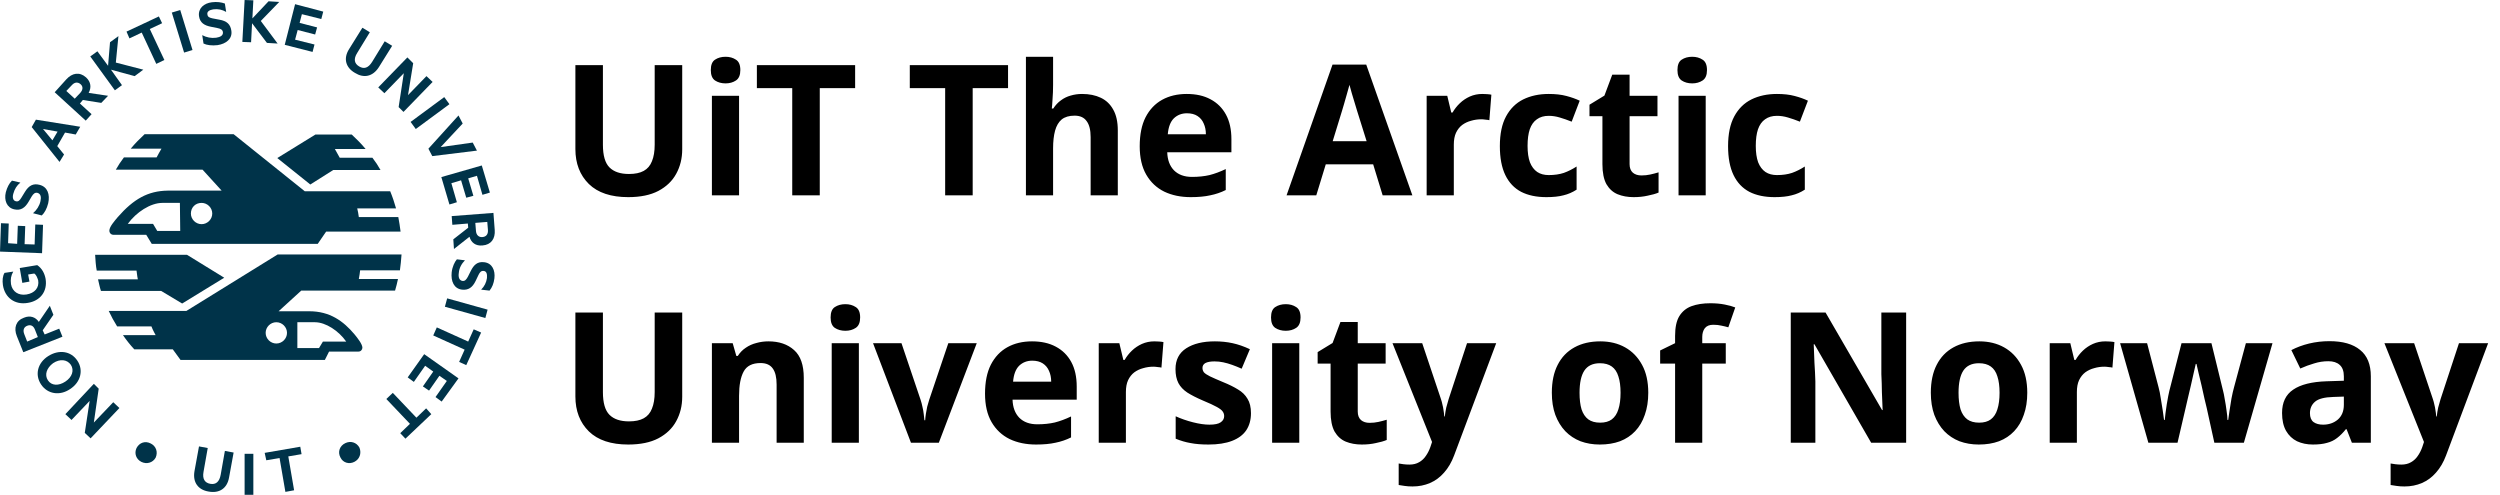<svg width="192" height="38" viewBox="0 0 192 38" fill="none" xmlns="http://www.w3.org/2000/svg">
<g clip-path="url(#clip0_2635_32)">
<path d="M10.859 35.473C10.462 35.275 10.288 34.829 10.486 34.408C10.71 33.987 11.157 33.838 11.58 34.061C11.977 34.259 12.151 34.705 11.953 35.151C11.729 35.547 11.257 35.671 10.859 35.473Z" fill="#003349"/>
<path d="M14.935 36.192L15.283 34.284L15.954 34.408L15.63 36.241C15.531 36.786 15.73 37.083 16.152 37.158C16.575 37.232 16.848 37.009 16.948 36.464L17.271 34.631L17.942 34.755L17.594 36.662C17.445 37.529 16.823 37.901 16.028 37.752C15.233 37.628 14.786 37.059 14.935 36.192Z" fill="#003349"/>
<path d="M19.457 34.854H18.786V38H19.457V34.854Z" fill="#003349"/>
<path d="M20.327 34.78L23.061 34.309L23.16 34.879L22.141 35.052L22.588 37.653L21.918 37.777L21.47 35.176L20.451 35.349L20.327 34.78Z" fill="#003349"/>
<path d="M27.21 35.473C26.813 35.672 26.341 35.548 26.142 35.127C25.918 34.705 26.092 34.235 26.515 34.036C26.912 33.838 27.384 33.962 27.608 34.383C27.782 34.829 27.608 35.275 27.21 35.473Z" fill="#003349"/>
<path d="M25.595 13.055H29.223C29.024 12.708 28.85 12.436 28.602 12.114H26.092C25.943 11.841 25.719 11.445 25.719 11.445H28.08C27.757 11.049 27.384 10.677 27.011 10.33H24.228L21.296 12.138L23.831 14.17L25.595 13.055Z" fill="#003349"/>
<path d="M9.045 16.672C8.797 16.969 8.399 17.415 8.399 17.712C8.399 17.885 8.523 18.034 8.722 18.034H11.232L11.654 18.728H24.402L25.048 17.786H30.764C30.714 17.415 30.664 17.043 30.59 16.672H27.558C27.533 16.449 27.483 16.201 27.434 16.003H30.416C30.291 15.557 30.142 15.111 29.968 14.69H23.408L17.941 10.305H11.107C10.735 10.652 10.362 11.024 10.039 11.42H12.4C12.3 11.593 12.126 11.891 12.027 12.089H9.517C9.269 12.411 9.095 12.683 8.896 13.03H15.556L17.022 14.64H12.872C11.356 14.665 10.263 15.284 9.045 16.672ZM15.481 15.582C15.928 15.582 16.301 15.953 16.301 16.399C16.301 16.845 15.928 17.216 15.481 17.216C15.034 17.216 14.661 16.845 14.661 16.399C14.661 15.928 15.009 15.582 15.481 15.582ZM13.841 17.737H12.077L11.754 17.192H9.815C10.461 16.3 11.555 15.582 12.474 15.582H13.816L13.841 17.737Z" fill="#003349"/>
<path d="M30.714 20.759C30.764 20.362 30.814 19.966 30.838 19.545H21.321L14.313 23.88H8.35C8.548 24.301 8.747 24.673 8.996 25.069H11.63C11.729 25.341 11.953 25.738 11.953 25.738H9.443C9.716 26.134 9.99 26.481 10.313 26.828H13.27L13.866 27.645H24.949L25.272 27.001H27.534C27.707 27.001 27.832 26.853 27.832 26.704C27.832 26.431 27.459 25.961 27.235 25.688C26.366 24.648 25.322 23.905 23.756 23.905H21.396L23.135 22.319H30.341C30.441 21.997 30.491 21.75 30.565 21.428H27.558C27.608 21.18 27.633 20.957 27.658 20.759H30.714ZM22.837 24.747H24.179C25.024 24.747 26.018 25.416 26.589 26.233H24.8L24.502 26.729H22.837V24.747ZM22.042 25.564C22.042 26.01 21.669 26.382 21.222 26.382C20.774 26.382 20.402 26.01 20.402 25.564C20.402 25.119 20.774 24.747 21.222 24.747C21.669 24.747 22.042 25.119 22.042 25.564Z" fill="#003349"/>
<path d="M7.207 29.479L7.58 29.85L7.207 32.451L8.698 30.89L9.17 31.336L6.958 33.665L6.511 33.244L6.884 30.791L5.492 32.253L5.02 31.807L7.207 29.479Z" fill="#003349"/>
<path d="M5.939 27.695C6.436 28.438 6.188 29.355 5.392 29.875C4.597 30.42 3.653 30.271 3.156 29.528C2.659 28.785 2.883 27.868 3.703 27.348C4.523 26.828 5.442 26.952 5.939 27.695ZM3.678 29.206C3.951 29.627 4.498 29.652 5.02 29.305C5.542 28.958 5.715 28.438 5.442 28.017C5.144 27.596 4.597 27.546 4.075 27.893C3.578 28.265 3.404 28.785 3.678 29.206Z" fill="#003349"/>
<path d="M3.429 25.688L4.547 25.242L4.796 25.861L1.789 27.05L1.292 25.812C1.044 25.193 1.218 24.623 1.839 24.4C2.311 24.202 2.733 24.35 2.982 24.722L3.827 23.483L4.1 24.177L3.28 25.366L3.429 25.688ZM2.907 25.886L2.684 25.317C2.559 24.994 2.336 24.92 2.087 25.019C1.839 25.118 1.739 25.341 1.864 25.663L2.087 26.233L2.907 25.886Z" fill="#003349"/>
<path d="M2.634 21.006L2.162 21.081L2.261 21.626L1.714 21.725L1.516 20.585L2.858 20.362C3.23 20.61 3.429 21.006 3.504 21.427C3.653 22.394 3.081 23.112 2.137 23.261C1.143 23.434 0.373 22.864 0.223 21.898C0.174 21.527 0.199 21.204 0.348 20.957L1.019 20.858C0.845 21.155 0.795 21.452 0.845 21.824C0.944 22.394 1.416 22.716 2.037 22.616C2.659 22.517 3.031 22.096 2.932 21.527C2.858 21.304 2.783 21.105 2.634 21.006Z" fill="#003349"/>
<path d="M0.075 17.142L0.671 17.167L0.621 18.678L1.317 18.727L1.367 17.34L1.938 17.365L1.889 18.752L2.659 18.777L2.709 17.241L3.305 17.266L3.23 19.446L0 19.322L0.075 17.142Z" fill="#003349"/>
<path d="M2.535 16.374C2.808 16.151 3.032 15.804 3.106 15.457C3.181 15.135 3.131 14.888 2.883 14.813C2.684 14.764 2.559 14.888 2.435 15.086L2.187 15.507C1.938 15.928 1.615 16.201 1.093 16.077C0.522 15.953 0.298 15.383 0.447 14.764C0.547 14.392 0.696 14.095 0.919 13.872L1.565 14.021C1.292 14.244 1.118 14.516 1.019 14.888C0.944 15.16 0.994 15.408 1.218 15.457C1.416 15.507 1.516 15.383 1.64 15.185L1.913 14.739C2.212 14.244 2.559 14.07 3.032 14.194C3.653 14.343 3.852 14.937 3.703 15.606C3.603 16.027 3.404 16.374 3.206 16.547L2.535 16.374Z" fill="#003349"/>
<path d="M2.758 9.19L6.162 9.735L5.815 10.33L4.995 10.181L4.398 11.222L4.92 11.866L4.572 12.435L2.435 9.76L2.758 9.19ZM4.025 10.776L4.423 10.107L3.305 9.909L4.025 10.776Z" fill="#003349"/>
<path d="M6.138 7.952L7.033 8.769L6.585 9.265L4.2 7.085L5.094 6.094C5.542 5.599 6.113 5.5 6.61 5.945C6.983 6.292 7.033 6.713 6.809 7.134L8.3 7.357L7.778 7.902L6.362 7.679L6.138 7.952ZM5.74 7.58L6.163 7.134C6.386 6.887 6.386 6.639 6.188 6.466C5.989 6.292 5.74 6.292 5.517 6.54L5.094 6.986L5.74 7.58Z" fill="#003349"/>
<path d="M8.3 5.053L8.449 3.245L9.095 2.774L8.896 4.806L11.008 5.351L10.338 5.846L8.523 5.351L9.368 6.54L8.822 6.936L6.933 4.335L7.48 3.939L8.3 5.053Z" fill="#003349"/>
<path d="M9.716 2.427L12.201 1.263L12.45 1.783L11.505 2.229L12.624 4.607L12.002 4.905L10.884 2.502L9.94 2.948L9.716 2.427Z" fill="#003349"/>
<path d="M14.785 3.84L14.139 4.038L13.195 0.966L13.841 0.768L14.785 3.84Z" fill="#003349"/>
<path d="M15.531 2.7C15.854 2.873 16.227 2.948 16.6 2.898C16.923 2.849 17.146 2.725 17.121 2.477C17.097 2.279 16.948 2.205 16.699 2.155L16.202 2.056C15.705 1.957 15.357 1.759 15.283 1.238C15.208 0.644 15.655 0.248 16.276 0.173C16.674 0.124 16.997 0.173 17.27 0.272L17.37 0.916C17.072 0.743 16.749 0.669 16.376 0.718C16.078 0.768 15.879 0.892 15.929 1.115C15.954 1.313 16.103 1.362 16.326 1.412L16.848 1.511C17.42 1.61 17.693 1.858 17.767 2.353C17.867 2.972 17.37 3.369 16.699 3.468C16.276 3.517 15.879 3.468 15.63 3.344L15.531 2.7Z" fill="#003349"/>
<path d="M19.383 1.412L20.625 0.099L21.445 0.149L20.029 1.61L21.321 3.344L20.501 3.295L19.358 1.784L19.283 3.245L18.612 3.22L18.786 0L19.457 0.025L19.383 1.412Z" fill="#003349"/>
<path d="M24.825 0.892L24.676 1.461L23.185 1.09L23.011 1.759L24.353 2.105L24.203 2.65L22.862 2.304L22.663 3.047L24.154 3.418L24.005 3.988L21.868 3.443L22.663 0.322L24.825 0.892Z" fill="#003349"/>
<path d="M26.813 3.765L27.832 2.13L28.403 2.477L27.434 4.063C27.136 4.533 27.21 4.88 27.583 5.103C27.956 5.326 28.279 5.227 28.577 4.756L29.546 3.171L30.118 3.518L29.099 5.153C28.627 5.896 27.931 6.02 27.26 5.598C26.564 5.202 26.341 4.508 26.813 3.765Z" fill="#003349"/>
<path d="M30.988 8.596L30.615 8.224L31.012 5.623L29.521 7.159L29.049 6.713L31.286 4.409L31.733 4.855L31.335 7.307L32.752 5.846L33.224 6.292L30.988 8.596Z" fill="#003349"/>
<path d="M31.932 9.909L31.534 9.364L34.118 7.457L34.516 8.002L31.932 9.909Z" fill="#003349"/>
<path d="M32.901 11.42L35.212 8.868L35.535 9.487L33.845 11.296L36.305 10.949L36.628 11.568L33.199 11.989L32.901 11.42Z" fill="#003349"/>
<path d="M37.623 14.789L37.051 14.962L36.629 13.501L35.958 13.699L36.355 15.037L35.808 15.185L35.411 13.848L34.665 14.07L35.088 15.532L34.516 15.705L33.895 13.6L37.001 12.708L37.623 14.789Z" fill="#003349"/>
<path d="M35.932 17.167L34.74 17.266L34.69 16.597L37.895 16.35L37.995 17.663C38.045 18.331 37.722 18.802 37.051 18.852C36.529 18.901 36.181 18.629 36.057 18.183L34.864 19.124L34.814 18.381L35.957 17.489L35.932 17.167ZM36.504 17.117L36.554 17.737C36.578 18.059 36.777 18.232 37.051 18.207C37.324 18.183 37.498 18.009 37.473 17.663L37.423 17.043L36.504 17.117Z" fill="#003349"/>
<path d="M35.709 19.991C35.46 20.238 35.262 20.585 35.237 20.957C35.187 21.279 35.262 21.527 35.51 21.576C35.709 21.601 35.808 21.477 35.933 21.254L36.156 20.808C36.38 20.362 36.653 20.065 37.2 20.14C37.796 20.214 38.045 20.759 37.97 21.378C37.92 21.774 37.796 22.072 37.597 22.319L36.951 22.245C37.2 21.997 37.349 21.7 37.399 21.353C37.423 21.056 37.374 20.833 37.15 20.808C36.951 20.784 36.852 20.907 36.753 21.106L36.529 21.576C36.28 22.096 35.957 22.295 35.485 22.245C34.864 22.171 34.615 21.601 34.69 20.907C34.74 20.486 34.914 20.115 35.088 19.916L35.709 19.991Z" fill="#003349"/>
<path d="M34.168 23.558L34.342 22.914L37.448 23.781L37.274 24.425L34.168 23.558Z" fill="#003349"/>
<path d="M36.951 25.54L35.808 28.042L35.261 27.794L35.684 26.853L33.273 25.763L33.547 25.144L35.957 26.233L36.38 25.292L36.951 25.54Z" fill="#003349"/>
<path d="M33.92 30.841L33.448 30.494L34.317 29.256L33.746 28.859L32.951 29.999L32.478 29.677L33.274 28.537L32.652 28.091L31.783 29.33L31.311 28.983L32.578 27.2L35.212 29.058L33.92 30.841Z" fill="#003349"/>
<path d="M33.124 31.807L31.137 33.69L30.739 33.268L31.484 32.55L29.67 30.642L30.167 30.172L31.981 32.079L32.727 31.361L33.124 31.807Z" fill="#003349"/>
<path d="M13.99 23.31L17.221 21.329L14.363 19.57H7.306C7.331 19.966 7.355 20.412 7.43 20.784H10.486C10.511 21.081 10.586 21.453 10.586 21.453H7.529C7.604 21.774 7.654 22.047 7.753 22.344H12.375L13.99 23.31Z" fill="#003349"/>
<path d="M52.394 11.472C52.394 12.163 52.24 12.788 51.932 13.348C51.633 13.899 51.176 14.337 50.56 14.664C49.953 14.981 49.183 15.14 48.25 15.14C46.925 15.14 45.917 14.804 45.226 14.132C44.535 13.451 44.19 12.555 44.19 11.444V5.004H46.304V11.122C46.304 11.943 46.472 12.522 46.808 12.858C47.144 13.194 47.643 13.362 48.306 13.362C48.773 13.362 49.151 13.283 49.44 13.124C49.729 12.965 49.939 12.718 50.07 12.382C50.21 12.046 50.28 11.621 50.28 11.108V5.004H52.394V11.472ZM56.76 7.356V15H54.674V7.356H56.76ZM55.724 4.36C56.032 4.36 56.298 4.435 56.522 4.584C56.746 4.724 56.858 4.99 56.858 5.382C56.858 5.765 56.746 6.031 56.522 6.18C56.298 6.329 56.032 6.404 55.724 6.404C55.407 6.404 55.136 6.329 54.912 6.18C54.697 6.031 54.59 5.765 54.59 5.382C54.59 4.99 54.697 4.724 54.912 4.584C55.136 4.435 55.407 4.36 55.724 4.36ZM62.958 15H60.844V6.768H58.128V5.004H65.674V6.768H62.958V15ZM74.702 15H72.588V6.768H69.872V5.004H77.418V6.768H74.702V15ZM80.877 6.53C80.877 6.903 80.863 7.263 80.835 7.608C80.817 7.953 80.798 8.196 80.779 8.336H80.891C81.059 8.075 81.255 7.865 81.479 7.706C81.703 7.538 81.951 7.417 82.221 7.342C82.501 7.258 82.795 7.216 83.103 7.216C83.654 7.216 84.135 7.314 84.545 7.51C84.956 7.706 85.273 8.009 85.497 8.42C85.731 8.831 85.847 9.363 85.847 10.016V15H83.761V10.534C83.761 9.983 83.659 9.573 83.453 9.302C83.257 9.022 82.949 8.882 82.529 8.882C82.109 8.882 81.778 8.98 81.535 9.176C81.302 9.372 81.134 9.657 81.031 10.03C80.929 10.403 80.877 10.861 80.877 11.402V15H78.791V4.36H80.877V6.53ZM91.142 7.216C91.852 7.216 92.458 7.351 92.962 7.622C93.476 7.893 93.872 8.285 94.152 8.798C94.432 9.311 94.572 9.941 94.572 10.688V11.696H89.644C89.663 12.284 89.836 12.746 90.162 13.082C90.498 13.418 90.96 13.586 91.548 13.586C92.043 13.586 92.491 13.539 92.892 13.446C93.294 13.343 93.709 13.189 94.138 12.984V14.594C93.765 14.781 93.368 14.916 92.948 15C92.538 15.093 92.038 15.14 91.45 15.14C90.685 15.14 90.008 15 89.42 14.72C88.832 14.431 88.37 13.997 88.034 13.418C87.698 12.839 87.53 12.111 87.53 11.234C87.53 10.338 87.68 9.596 87.978 9.008C88.286 8.411 88.711 7.963 89.252 7.664C89.794 7.365 90.424 7.216 91.142 7.216ZM91.156 8.7C90.755 8.7 90.419 8.831 90.148 9.092C89.887 9.353 89.733 9.759 89.686 10.31H92.612C92.612 10.002 92.556 9.727 92.444 9.484C92.342 9.241 92.183 9.05 91.968 8.91C91.754 8.77 91.483 8.7 91.156 8.7ZM106.187 15L105.459 12.62H101.819L101.091 15H98.809L102.337 4.962H104.927L108.469 15H106.187ZM104.227 8.518C104.18 8.359 104.119 8.159 104.045 7.916C103.97 7.673 103.895 7.426 103.821 7.174C103.746 6.922 103.685 6.703 103.639 6.516C103.592 6.703 103.527 6.936 103.443 7.216C103.368 7.487 103.293 7.748 103.219 8C103.153 8.243 103.102 8.415 103.065 8.518L102.351 10.842H104.955L104.227 8.518ZM113.837 7.216C113.939 7.216 114.061 7.221 114.201 7.23C114.341 7.239 114.453 7.253 114.537 7.272L114.383 9.232C114.317 9.213 114.219 9.199 114.089 9.19C113.967 9.171 113.86 9.162 113.767 9.162C113.496 9.162 113.235 9.199 112.983 9.274C112.731 9.339 112.502 9.447 112.297 9.596C112.101 9.745 111.942 9.946 111.821 10.198C111.709 10.441 111.653 10.744 111.653 11.108V15H109.567V7.356H111.149L111.457 8.644H111.555C111.704 8.383 111.891 8.145 112.115 7.93C112.339 7.715 112.595 7.543 112.885 7.412C113.183 7.281 113.501 7.216 113.837 7.216ZM118.759 15.14C118.003 15.14 117.359 15.005 116.827 14.734C116.295 14.454 115.889 14.025 115.609 13.446C115.329 12.867 115.189 12.125 115.189 11.22C115.189 10.287 115.347 9.526 115.665 8.938C115.982 8.35 116.421 7.916 116.981 7.636C117.55 7.356 118.203 7.216 118.941 7.216C119.463 7.216 119.916 7.267 120.299 7.37C120.691 7.473 121.031 7.594 121.321 7.734L120.705 9.344C120.378 9.213 120.07 9.106 119.781 9.022C119.501 8.938 119.221 8.896 118.941 8.896C118.577 8.896 118.273 8.985 118.031 9.162C117.788 9.33 117.606 9.587 117.485 9.932C117.373 10.268 117.317 10.693 117.317 11.206C117.317 11.71 117.377 12.13 117.499 12.466C117.629 12.793 117.816 13.04 118.059 13.208C118.301 13.367 118.595 13.446 118.941 13.446C119.379 13.446 119.767 13.39 120.103 13.278C120.439 13.157 120.765 12.993 121.083 12.788V14.566C120.765 14.771 120.429 14.916 120.075 15C119.729 15.093 119.291 15.14 118.759 15.14ZM126.062 13.474C126.295 13.474 126.519 13.451 126.734 13.404C126.949 13.357 127.163 13.301 127.378 13.236V14.79C127.154 14.883 126.874 14.963 126.538 15.028C126.211 15.103 125.852 15.14 125.46 15.14C125.003 15.14 124.592 15.065 124.228 14.916C123.873 14.767 123.589 14.51 123.374 14.146C123.169 13.773 123.066 13.259 123.066 12.606V8.924H122.072V8.042L123.22 7.342L123.822 5.732H125.152V7.356H127.294V8.924H125.152V12.606C125.152 12.895 125.236 13.115 125.404 13.264C125.572 13.404 125.791 13.474 126.062 13.474ZM130.998 7.356V15H128.912V7.356H130.998ZM129.962 4.36C130.27 4.36 130.536 4.435 130.76 4.584C130.984 4.724 131.096 4.99 131.096 5.382C131.096 5.765 130.984 6.031 130.76 6.18C130.536 6.329 130.27 6.404 129.962 6.404C129.645 6.404 129.374 6.329 129.15 6.18C128.936 6.031 128.828 5.765 128.828 5.382C128.828 4.99 128.936 4.724 129.15 4.584C129.374 4.435 129.645 4.36 129.962 4.36ZM136.286 15.14C135.53 15.14 134.886 15.005 134.354 14.734C133.822 14.454 133.416 14.025 133.136 13.446C132.856 12.867 132.716 12.125 132.716 11.22C132.716 10.287 132.875 9.526 133.192 8.938C133.509 8.35 133.948 7.916 134.508 7.636C135.077 7.356 135.731 7.216 136.468 7.216C136.991 7.216 137.443 7.267 137.826 7.37C138.218 7.473 138.559 7.594 138.848 7.734L138.232 9.344C137.905 9.213 137.597 9.106 137.308 9.022C137.028 8.938 136.748 8.896 136.468 8.896C136.104 8.896 135.801 8.985 135.558 9.162C135.315 9.33 135.133 9.587 135.012 9.932C134.9 10.268 134.844 10.693 134.844 11.206C134.844 11.71 134.905 12.13 135.026 12.466C135.157 12.793 135.343 13.04 135.586 13.208C135.829 13.367 136.123 13.446 136.468 13.446C136.907 13.446 137.294 13.39 137.63 13.278C137.966 13.157 138.293 12.993 138.61 12.788V14.566C138.293 14.771 137.957 14.916 137.602 15C137.257 15.093 136.818 15.14 136.286 15.14ZM52.394 30.472C52.394 31.163 52.24 31.788 51.932 32.348C51.633 32.899 51.176 33.337 50.56 33.664C49.953 33.981 49.183 34.14 48.25 34.14C46.925 34.14 45.917 33.804 45.226 33.132C44.535 32.451 44.19 31.555 44.19 30.444V24.004H46.304V30.122C46.304 30.943 46.472 31.522 46.808 31.858C47.144 32.194 47.643 32.362 48.306 32.362C48.773 32.362 49.151 32.283 49.44 32.124C49.729 31.965 49.939 31.718 50.07 31.382C50.21 31.046 50.28 30.621 50.28 30.108V24.004H52.394V30.472ZM59.014 26.216C59.835 26.216 60.493 26.44 60.988 26.888C61.483 27.327 61.73 28.036 61.73 29.016V34H59.644V29.534C59.644 28.983 59.546 28.573 59.35 28.302C59.154 28.022 58.841 27.882 58.412 27.882C57.777 27.882 57.343 28.101 57.11 28.54C56.877 28.969 56.76 29.59 56.76 30.402V34H54.674V26.356H56.27L56.55 27.336H56.662C56.83 27.075 57.035 26.865 57.278 26.706C57.521 26.538 57.791 26.417 58.09 26.342C58.389 26.258 58.697 26.216 59.014 26.216ZM65.961 26.356V34H63.875V26.356H65.961ZM64.925 23.36C65.233 23.36 65.499 23.435 65.723 23.584C65.947 23.724 66.059 23.99 66.059 24.382C66.059 24.765 65.947 25.031 65.723 25.18C65.499 25.329 65.233 25.404 64.925 25.404C64.608 25.404 64.337 25.329 64.113 25.18C63.898 25.031 63.791 24.765 63.791 24.382C63.791 23.99 63.898 23.724 64.113 23.584C64.337 23.435 64.608 23.36 64.925 23.36ZM69.961 34L67.049 26.356H69.233L70.703 30.71C70.759 30.878 70.805 31.055 70.843 31.242C70.889 31.429 70.922 31.611 70.941 31.788C70.969 31.965 70.987 32.129 70.997 32.278H71.053C71.062 32.119 71.081 31.951 71.109 31.774C71.137 31.597 71.169 31.419 71.207 31.242C71.254 31.055 71.305 30.878 71.361 30.71L72.831 26.356H75.015L72.103 34H69.961ZM79.261 26.216C79.971 26.216 80.578 26.351 81.082 26.622C81.595 26.893 81.992 27.285 82.272 27.798C82.552 28.311 82.692 28.941 82.692 29.688V30.696H77.763C77.782 31.284 77.955 31.746 78.281 32.082C78.618 32.418 79.079 32.586 79.668 32.586C80.162 32.586 80.61 32.539 81.011 32.446C81.413 32.343 81.828 32.189 82.257 31.984V33.594C81.884 33.781 81.487 33.916 81.067 34C80.657 34.093 80.157 34.14 79.57 34.14C78.804 34.14 78.127 34 77.54 33.72C76.951 33.431 76.49 32.997 76.153 32.418C75.817 31.839 75.65 31.111 75.65 30.234C75.65 29.338 75.799 28.596 76.097 28.008C76.406 27.411 76.83 26.963 77.371 26.664C77.913 26.365 78.543 26.216 79.261 26.216ZM79.275 27.7C78.874 27.7 78.538 27.831 78.267 28.092C78.006 28.353 77.852 28.759 77.805 29.31H80.731C80.731 29.002 80.675 28.727 80.564 28.484C80.461 28.241 80.302 28.05 80.088 27.91C79.873 27.77 79.602 27.7 79.275 27.7ZM88.653 26.216C88.756 26.216 88.877 26.221 89.017 26.23C89.157 26.239 89.269 26.253 89.353 26.272L89.199 28.232C89.134 28.213 89.036 28.199 88.905 28.19C88.784 28.171 88.676 28.162 88.583 28.162C88.312 28.162 88.051 28.199 87.799 28.274C87.547 28.339 87.318 28.447 87.113 28.596C86.917 28.745 86.758 28.946 86.637 29.198C86.525 29.441 86.469 29.744 86.469 30.108V34H84.383V26.356H85.965L86.273 27.644H86.371C86.52 27.383 86.707 27.145 86.931 26.93C87.155 26.715 87.412 26.543 87.701 26.412C88 26.281 88.317 26.216 88.653 26.216ZM96.074 31.732C96.074 32.245 95.953 32.684 95.71 33.048C95.468 33.403 95.104 33.673 94.618 33.86C94.133 34.047 93.531 34.14 92.812 34.14C92.28 34.14 91.823 34.103 91.44 34.028C91.058 33.963 90.675 33.851 90.292 33.692V31.97C90.703 32.157 91.146 32.311 91.622 32.432C92.098 32.553 92.518 32.614 92.882 32.614C93.293 32.614 93.582 32.553 93.75 32.432C93.928 32.311 94.016 32.152 94.016 31.956C94.016 31.825 93.979 31.709 93.904 31.606C93.839 31.503 93.69 31.387 93.456 31.256C93.223 31.125 92.859 30.957 92.364 30.752C91.888 30.547 91.496 30.346 91.188 30.15C90.88 29.945 90.652 29.702 90.502 29.422C90.353 29.133 90.278 28.773 90.278 28.344C90.278 27.635 90.554 27.103 91.104 26.748C91.655 26.393 92.388 26.216 93.302 26.216C93.778 26.216 94.231 26.263 94.66 26.356C95.09 26.449 95.533 26.603 95.99 26.818L95.36 28.316C95.108 28.204 94.866 28.106 94.632 28.022C94.399 27.938 94.17 27.873 93.946 27.826C93.732 27.779 93.508 27.756 93.274 27.756C92.966 27.756 92.733 27.798 92.574 27.882C92.425 27.966 92.35 28.092 92.35 28.26C92.35 28.381 92.388 28.493 92.462 28.596C92.546 28.689 92.7 28.792 92.924 28.904C93.158 29.016 93.498 29.165 93.946 29.352C94.385 29.529 94.763 29.716 95.08 29.912C95.398 30.099 95.64 30.337 95.808 30.626C95.986 30.906 96.074 31.275 96.074 31.732ZM99.785 26.356V34H97.699V26.356H99.785ZM98.749 23.36C99.057 23.36 99.323 23.435 99.547 23.584C99.771 23.724 99.883 23.99 99.883 24.382C99.883 24.765 99.771 25.031 99.547 25.18C99.323 25.329 99.057 25.404 98.749 25.404C98.432 25.404 98.161 25.329 97.937 25.18C97.723 25.031 97.615 24.765 97.615 24.382C97.615 23.99 97.723 23.724 97.937 23.584C98.161 23.435 98.432 23.36 98.749 23.36ZM105.185 32.474C105.418 32.474 105.642 32.451 105.857 32.404C106.072 32.357 106.286 32.301 106.501 32.236V33.79C106.277 33.883 105.997 33.963 105.661 34.028C105.334 34.103 104.975 34.14 104.583 34.14C104.126 34.14 103.715 34.065 103.351 33.916C102.996 33.767 102.712 33.51 102.497 33.146C102.292 32.773 102.189 32.259 102.189 31.606V27.924H101.195V27.042L102.343 26.342L102.945 24.732H104.275V26.356H106.417V27.924H104.275V31.606C104.275 31.895 104.359 32.115 104.527 32.264C104.695 32.404 104.914 32.474 105.185 32.474ZM106.943 26.356H109.225L110.667 30.654C110.714 30.794 110.751 30.934 110.779 31.074C110.817 31.214 110.845 31.359 110.863 31.508C110.891 31.657 110.91 31.816 110.919 31.984H110.961C110.989 31.741 111.027 31.513 111.073 31.298C111.129 31.074 111.19 30.859 111.255 30.654L112.669 26.356H114.909L111.675 34.98C111.479 35.503 111.223 35.941 110.905 36.296C110.597 36.651 110.238 36.917 109.827 37.094C109.417 37.271 108.969 37.36 108.483 37.36C108.25 37.36 108.045 37.346 107.867 37.318C107.699 37.299 107.55 37.276 107.419 37.248V35.596C107.522 35.615 107.643 35.633 107.783 35.652C107.933 35.671 108.087 35.68 108.245 35.68C108.535 35.68 108.782 35.619 108.987 35.498C109.202 35.377 109.379 35.209 109.519 34.994C109.659 34.789 109.771 34.565 109.855 34.322L109.981 33.944L106.943 26.356ZM126.587 30.164C126.587 30.799 126.498 31.363 126.321 31.858C126.153 32.353 125.905 32.773 125.579 33.118C125.261 33.454 124.874 33.711 124.417 33.888C123.959 34.056 123.441 34.14 122.863 34.14C122.331 34.14 121.836 34.056 121.379 33.888C120.931 33.711 120.543 33.454 120.217 33.118C119.89 32.773 119.633 32.353 119.447 31.858C119.269 31.363 119.181 30.799 119.181 30.164C119.181 29.315 119.33 28.601 119.629 28.022C119.927 27.434 120.357 26.986 120.917 26.678C121.477 26.37 122.139 26.216 122.905 26.216C123.623 26.216 124.258 26.37 124.809 26.678C125.359 26.986 125.793 27.434 126.111 28.022C126.428 28.601 126.587 29.315 126.587 30.164ZM121.309 30.164C121.309 30.668 121.36 31.093 121.463 31.438C121.575 31.774 121.747 32.031 121.981 32.208C122.214 32.376 122.517 32.46 122.891 32.46C123.264 32.46 123.563 32.376 123.787 32.208C124.02 32.031 124.188 31.774 124.291 31.438C124.403 31.093 124.459 30.668 124.459 30.164C124.459 29.66 124.403 29.24 124.291 28.904C124.188 28.568 124.02 28.316 123.787 28.148C123.553 27.98 123.25 27.896 122.877 27.896C122.326 27.896 121.925 28.087 121.673 28.47C121.43 28.843 121.309 29.408 121.309 30.164ZM132.539 27.924H130.733V34H128.647V27.924H127.499V26.916L128.647 26.356V25.796C128.647 25.143 128.754 24.639 128.969 24.284C129.193 23.92 129.505 23.663 129.907 23.514C130.317 23.365 130.798 23.29 131.349 23.29C131.759 23.29 132.128 23.323 132.455 23.388C132.791 23.453 133.061 23.528 133.267 23.612L132.735 25.138C132.576 25.091 132.403 25.049 132.217 25.012C132.03 24.965 131.815 24.942 131.573 24.942C131.283 24.942 131.069 25.031 130.929 25.208C130.798 25.385 130.733 25.609 130.733 25.88V26.356H132.539V27.924ZM146.392 34H143.704L139.35 26.44H139.294C139.303 26.673 139.312 26.911 139.322 27.154C139.331 27.387 139.34 27.625 139.35 27.868C139.368 28.101 139.382 28.339 139.392 28.582C139.401 28.815 139.41 29.053 139.42 29.296V34H137.53V24.004H140.204L144.544 31.494H144.586C144.576 31.261 144.567 31.032 144.558 30.808C144.548 30.575 144.539 30.346 144.53 30.122C144.53 29.889 144.525 29.66 144.516 29.436C144.506 29.203 144.497 28.969 144.488 28.736V24.004H146.392V34ZM155.694 30.164C155.694 30.799 155.606 31.363 155.428 31.858C155.26 32.353 155.013 32.773 154.686 33.118C154.369 33.454 153.982 33.711 153.524 33.888C153.067 34.056 152.549 34.14 151.97 34.14C151.438 34.14 150.944 34.056 150.486 33.888C150.038 33.711 149.651 33.454 149.324 33.118C148.998 32.773 148.741 32.353 148.554 31.858C148.377 31.363 148.288 30.799 148.288 30.164C148.288 29.315 148.438 28.601 148.736 28.022C149.035 27.434 149.464 26.986 150.024 26.678C150.584 26.37 151.247 26.216 152.012 26.216C152.731 26.216 153.366 26.37 153.916 26.678C154.467 26.986 154.901 27.434 155.218 28.022C155.536 28.601 155.694 29.315 155.694 30.164ZM150.416 30.164C150.416 30.668 150.468 31.093 150.57 31.438C150.682 31.774 150.855 32.031 151.088 32.208C151.322 32.376 151.625 32.46 151.998 32.46C152.372 32.46 152.67 32.376 152.894 32.208C153.128 32.031 153.296 31.774 153.398 31.438C153.51 31.093 153.566 30.668 153.566 30.164C153.566 29.66 153.51 29.24 153.398 28.904C153.296 28.568 153.128 28.316 152.894 28.148C152.661 27.98 152.358 27.896 151.984 27.896C151.434 27.896 151.032 28.087 150.78 28.47C150.538 28.843 150.416 29.408 150.416 30.164ZM161.688 26.216C161.791 26.216 161.912 26.221 162.052 26.23C162.192 26.239 162.304 26.253 162.388 26.272L162.234 28.232C162.169 28.213 162.071 28.199 161.94 28.19C161.819 28.171 161.712 28.162 161.618 28.162C161.348 28.162 161.086 28.199 160.834 28.274C160.582 28.339 160.354 28.447 160.148 28.596C159.952 28.745 159.794 28.946 159.672 29.198C159.56 29.441 159.504 29.744 159.504 30.108V34H157.418V26.356H159L159.308 27.644H159.406C159.556 27.383 159.742 27.145 159.966 26.93C160.19 26.715 160.447 26.543 160.736 26.412C161.035 26.281 161.352 26.216 161.688 26.216ZM169.474 31.326C169.436 31.167 169.38 30.934 169.306 30.626C169.24 30.309 169.166 29.973 169.082 29.618C168.998 29.254 168.918 28.923 168.844 28.624C168.769 28.316 168.718 28.092 168.69 27.952H168.634C168.606 28.092 168.554 28.316 168.48 28.624C168.414 28.923 168.34 29.254 168.256 29.618C168.172 29.973 168.092 30.309 168.018 30.626C167.943 30.943 167.887 31.186 167.85 31.354L167.234 34H164.994L162.824 26.356H164.896L165.778 29.744C165.843 29.977 165.899 30.257 165.946 30.584C166.002 30.911 166.053 31.228 166.1 31.536C166.146 31.835 166.179 32.073 166.198 32.25H166.254C166.263 32.119 166.282 31.947 166.31 31.732C166.338 31.508 166.37 31.279 166.408 31.046C166.454 30.813 166.492 30.603 166.52 30.416C166.557 30.22 166.585 30.089 166.604 30.024L167.542 26.356H169.838L170.734 30.024C170.771 30.155 170.813 30.365 170.86 30.654C170.916 30.943 170.962 31.237 171 31.536C171.046 31.835 171.07 32.073 171.07 32.25H171.126C171.144 32.091 171.177 31.863 171.224 31.564C171.27 31.256 171.322 30.934 171.378 30.598C171.443 30.262 171.508 29.977 171.574 29.744L172.484 26.356H174.528L172.33 34H170.062L169.474 31.326ZM178.902 26.202C179.928 26.202 180.712 26.426 181.254 26.874C181.804 27.313 182.08 27.989 182.08 28.904V34H180.624L180.218 32.964H180.162C179.947 33.235 179.723 33.459 179.49 33.636C179.266 33.813 179.004 33.939 178.706 34.014C178.416 34.098 178.057 34.14 177.628 34.14C177.18 34.14 176.774 34.056 176.41 33.888C176.055 33.711 175.775 33.445 175.57 33.09C175.364 32.726 175.262 32.269 175.262 31.718C175.262 30.906 175.546 30.309 176.116 29.926C176.685 29.534 177.539 29.319 178.678 29.282L180.008 29.24V28.904C180.008 28.503 179.9 28.209 179.686 28.022C179.48 27.835 179.191 27.742 178.818 27.742C178.444 27.742 178.08 27.798 177.726 27.91C177.371 28.013 177.016 28.143 176.662 28.302L175.976 26.888C176.386 26.673 176.839 26.505 177.334 26.384C177.838 26.263 178.36 26.202 178.902 26.202ZM179.196 30.486C178.524 30.505 178.057 30.626 177.796 30.85C177.534 31.074 177.404 31.368 177.404 31.732C177.404 32.049 177.497 32.278 177.684 32.418C177.87 32.549 178.113 32.614 178.412 32.614C178.86 32.614 179.238 32.483 179.546 32.222C179.854 31.951 180.008 31.573 180.008 31.088V30.458L179.196 30.486ZM183.123 26.356H185.405L186.847 30.654C186.894 30.794 186.931 30.934 186.959 31.074C186.996 31.214 187.024 31.359 187.043 31.508C187.071 31.657 187.09 31.816 187.099 31.984H187.141C187.169 31.741 187.206 31.513 187.253 31.298C187.309 31.074 187.37 30.859 187.435 30.654L188.849 26.356H191.089L187.855 34.98C187.659 35.503 187.402 35.941 187.085 36.296C186.777 36.651 186.418 36.917 186.007 37.094C185.596 37.271 185.148 37.36 184.663 37.36C184.43 37.36 184.224 37.346 184.047 37.318C183.879 37.299 183.73 37.276 183.599 37.248V35.596C183.702 35.615 183.823 35.633 183.963 35.652C184.112 35.671 184.266 35.68 184.425 35.68C184.714 35.68 184.962 35.619 185.167 35.498C185.382 35.377 185.559 35.209 185.699 34.994C185.839 34.789 185.951 34.565 186.035 34.322L186.161 33.944L183.123 26.356Z" fill="black"/>
</g>
<defs>
<clipPath id="clip0_2635_32">
<rect width="192" height="38" fill="white"/>
</clipPath>
</defs>
</svg>
